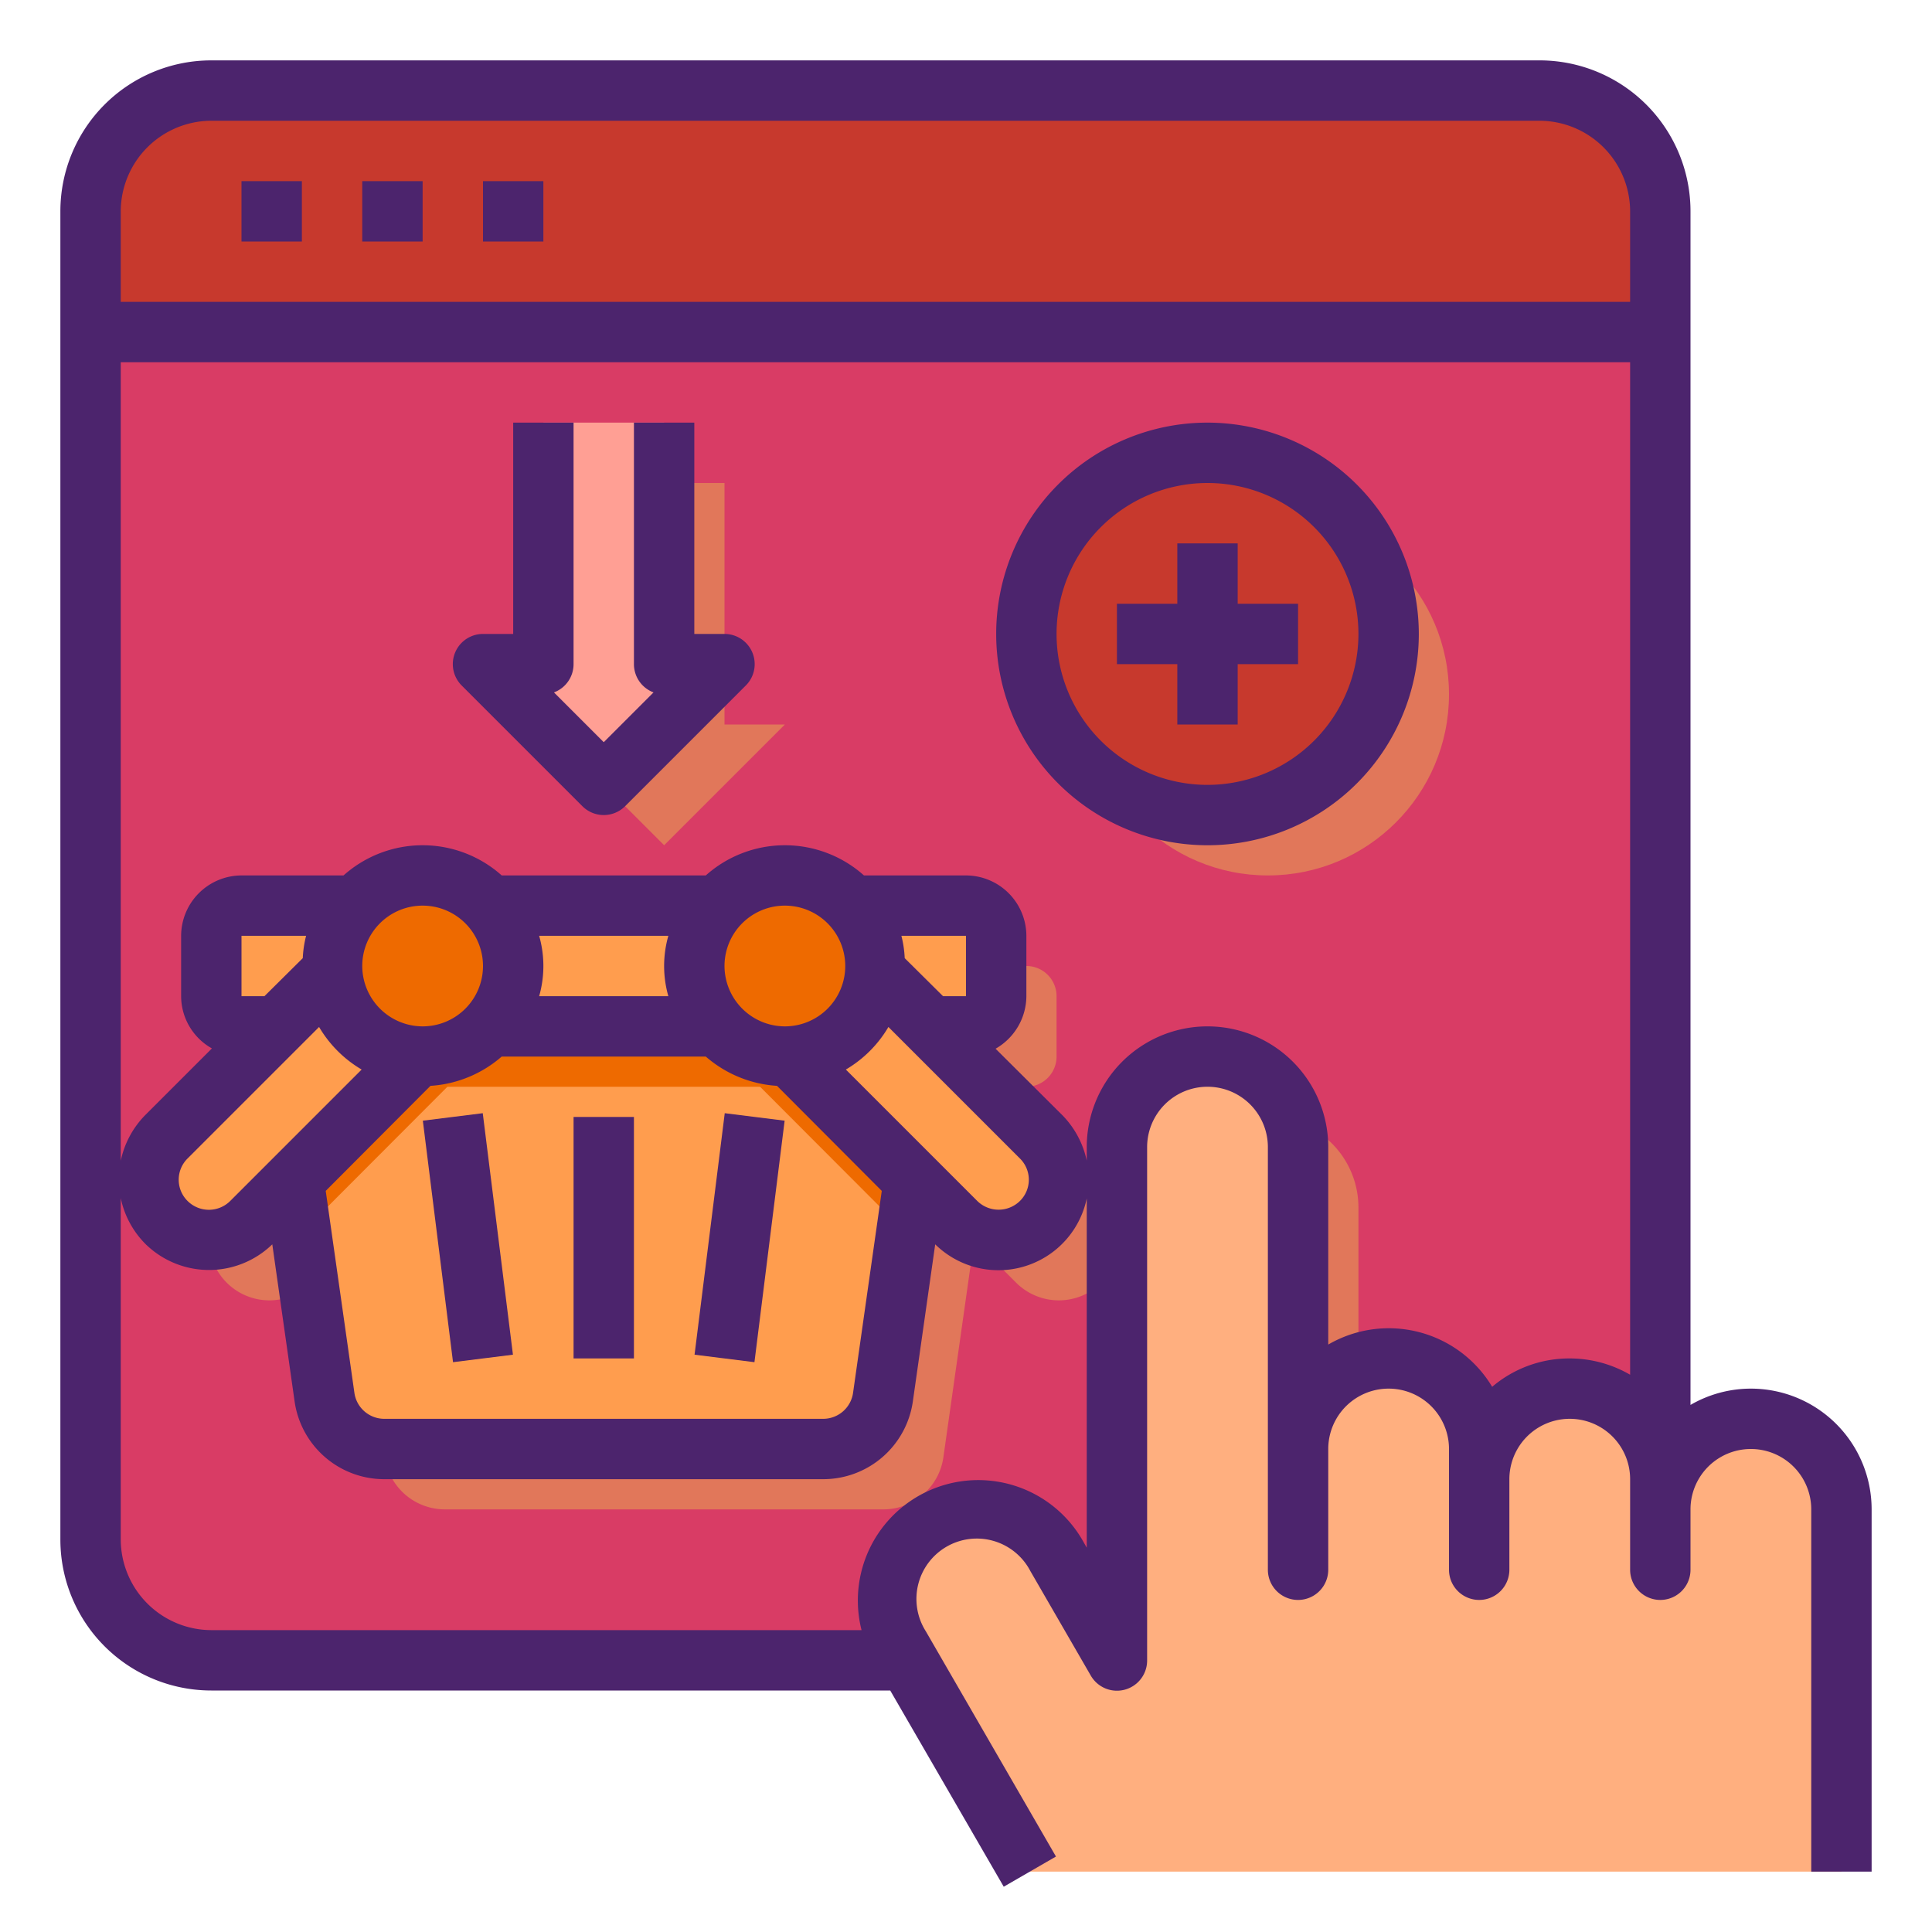 <svg xmlns="http://www.w3.org/2000/svg" viewBox="0 0 64 64" id="OnlinePurchase"><g data-name="Buy-Ecommerce-Online Shopping-Purchase-Online" fill="#4c246d" class="color000000 svgShape"><path fill="#d93c65" d="M55 11v40a4 4 0 0 1-4 4H7a4 4 0 0 1-4-4V11Z" class="color5aaae7 svgShape"></path><path fill="#c7392d" d="M55 7v4H3V7a4 4 0 0 1 4-4h44a4 4 0 0 1 4 4Z" class="colorff5023 svgShape"></path><circle cx="42" cy="23" r="6" fill="#e1775a" class="color3d9ae2 svgShape"></circle><path fill="#e1775a" d="M26 24h-2v-8h-4v8h-2l4 4 4-4zM32.978 36.153 33 36h1a1 1 0 0 0 1-1v-2a1 1 0 0 0-1-1h-3.776a2.973 2.973 0 0 0-4.448 0h-7.552a2.973 2.973 0 0 0-4.448 0H10a1 1 0 0 0-1 1v2a1 1 0 0 0 1 1h1l.022.153L7.51 39.66a2 2 0 1 0 2.83 2.83l1.391-1.39.249 1.753.77 5.43A2.01 2.01 0 0 0 14.73 50h14.54a2.01 2.01 0 0 0 1.98-1.72l.77-5.43.249-1.753 1.391 1.393a2 2 0 1 0 2.83-2.83Z" class="color3d9ae2 svgShape"></path><circle cx="40" cy="21" r="6" fill="#c7392d" class="colorff5023 svgShape"></circle><path fill="#e1775a" d="m37 53.54.84 1.46H31.4a3 3 0 0 1 3-2.96 2.982 2.982 0 0 1 2.6 1.5zm18-5.36V51a4 4 0 0 1-4 4H39V40a3 3 0 0 1 6 0v10a3 3 0 0 1 6 0v1a3 3 0 0 1 3-3 2.772 2.772 0 0 1 1 .18z" class="color3d9ae2 svgShape"></path><path fill="#ffaf7f" d="M55 50a3 3 0 0 1 6 0v12H34.11l-4.31-7.46a3 3 0 0 1 2.6-4.5 2.982 2.982 0 0 1 2.6 1.5L37 55V38a3 3 0 0 1 6 0v10a3 3 0 0 1 6 0v1a3 3 0 0 1 6 0Z" class="colorffc477 svgShape"></path><path fill="#ff9f94" d="m24 22-4 4-4-4h2v-8h4v8h2z" class="color1e81ce svgShape"></path><path fill="#ff9d4e" d="m31 34-.28 1.9-.01.1-.69 4.85-.77 5.43A2.01 2.01 0 0 1 27.27 48H12.73a2.01 2.01 0 0 1-1.98-1.72l-.77-5.43L9.29 36l-.01-.1L9 34zm2-3v2a1 1 0 0 1-1 1H8a1 1 0 0 1-1-1v-2a1 1 0 0 1 1-1h24a1 1 0 0 1 1 1z" class="colorff9811 svgShape"></path><path fill="#ee6a00" d="m31 34-.29 2H9.29L9 34h22z" class="coloree8700 svgShape"></path><path fill="#ee6a00" d="m15.41 35.41-5.43 5.44L9.29 36l-.01-.1 3.31-3.31L14 34l1.41 1.41zM30.72 35.9l-.01.1-.69 4.85-5.43-5.44L26 34l1.41-1.41 3.31 3.31z" class="coloree8700 svgShape"></path><path fill="#ff9d4e" d="M8.34 40.49a2 2 0 1 1-2.83-2.83l7.08-7.07 2.82 2.82zm26.15 0a2 2 0 0 1-2.83 0l-7.07-7.08 2.82-2.82 7.08 7.07a2 2 0 0 1 0 2.83z" class="colorff9811 svgShape"></path><circle cx="14" cy="32" r="3" fill="#ee6a00" class="coloree8700 svgShape"></circle><circle cx="26" cy="32" r="3" fill="#ee6a00" class="coloree8700 svgShape"></circle><path d="M8 6h2v2H8zM12 6h2v2h-2zM16 6h2v2h-2zM19 37h2v8h-2zM23.008 44.876l1-8 1.984.248-1 8zM14.007 37.124l1.985-.248 1 8-1.985.248zM24 21h-1v-7h-2v8a1 1 0 0 0 .649.937L20 24.586l-1.649-1.649A1 1 0 0 0 19 22v-8h-2v7h-1a1 1 0 0 0-.707 1.707l4 4a1 1 0 0 0 1.414 0l4-4A1 1 0 0 0 24 21ZM41 18h-2v2h-2v2h2v2h2v-2h2v-2h-2v-2z" fill="#4c246d" class="color000000 svgShape"></path><path d="M40 14a7 7 0 1 0 7 7 7.008 7.008 0 0 0-7-7Zm0 12a5 5 0 1 1 5-5 5.006 5.006 0 0 1-5 5Z" fill="#4c246d" class="color000000 svgShape"></path><path d="M58 46a3.989 3.989 0 0 0-2 .54V7a5 5 0 0 0-5-5H7a5 5 0 0 0-5 5v44a5 5 0 0 0 5 5h22.49l3.76 6.5 1.73-1-4.31-7.46a2 2 0 1 1 3.46-2l2 3.46A1 1 0 0 0 38 55V38a2 2 0 0 1 4 0v14a1 1 0 0 0 2 0v-4a2 2 0 0 1 4 0v4a1 1 0 0 0 2 0v-3a2 2 0 0 1 4 0v3a1 1 0 0 0 2 0v-2a2 2 0 0 1 4 0v12h2V50a4 4 0 0 0-4-4Zm-22 5.27-.13-.23A3.989 3.989 0 0 0 28.54 54H7a3.009 3.009 0 0 1-3-3V39.69a3.028 3.028 0 0 0 .81 1.51 3.006 3.006 0 0 0 4.21.02l.74 5.21A3 3 0 0 0 12.73 49h14.54a3 3 0 0 0 2.97-2.58l.74-5.2A2.988 2.988 0 0 0 36 39.7ZM10.57 34.02a3.969 3.969 0 0 0 1.41 1.41l-4.35 4.35a1 1 0 0 1-1.41.01.99.99 0 0 1 0-1.42ZM8 33v-2h2.14a3.57 3.57 0 0 0-.11.74L8.76 33Zm6.26 2.97a3.971 3.971 0 0 0 2.36-.97h6.76a3.971 3.971 0 0 0 2.36.97l3.47 3.48-.95 6.68a1 1 0 0 1-.99.87H12.73a1 1 0 0 1-.99-.86l-.95-6.69ZM12 32a2 2 0 1 1 2 2 2.006 2.006 0 0 1-2-2Zm5.86-1h4.28a3.641 3.641 0 0 0 0 2h-4.28a3.641 3.641 0 0 0 0-2ZM24 32a2 2 0 1 1 2 2 2.006 2.006 0 0 1-2-2Zm9.78 6.37a.987.987 0 0 1 .01 1.41 1.008 1.008 0 0 1-1.42 0l-4.35-4.35a3.969 3.969 0 0 0 1.41-1.41ZM29.86 31H32v2h-.76l-1.27-1.26a3.673 3.673 0 0 0-.11-.74ZM54 45.54a3.989 3.989 0 0 0-2-.54 3.94 3.94 0 0 0-2.57.94 3.993 3.993 0 0 0-5.43-1.4V38a4 4 0 0 0-8 0v.45a3.059 3.059 0 0 0-.8-1.5l-2.22-2.21A2.018 2.018 0 0 0 34 33v-2a2.006 2.006 0 0 0-2-2h-3.38a3.932 3.932 0 0 0-5.24 0h-6.76a3.932 3.932 0 0 0-5.24 0H8a2.006 2.006 0 0 0-2 2v2a1.99 1.99 0 0 0 1.02 1.73L4.8 36.95a3.059 3.059 0 0 0-.8 1.5V12h50ZM54 10H4V7a3.009 3.009 0 0 1 3-3h44a3.009 3.009 0 0 1 3 3Z" fill="#4c246d" class="color000000 svgShape"></path></g></svg>